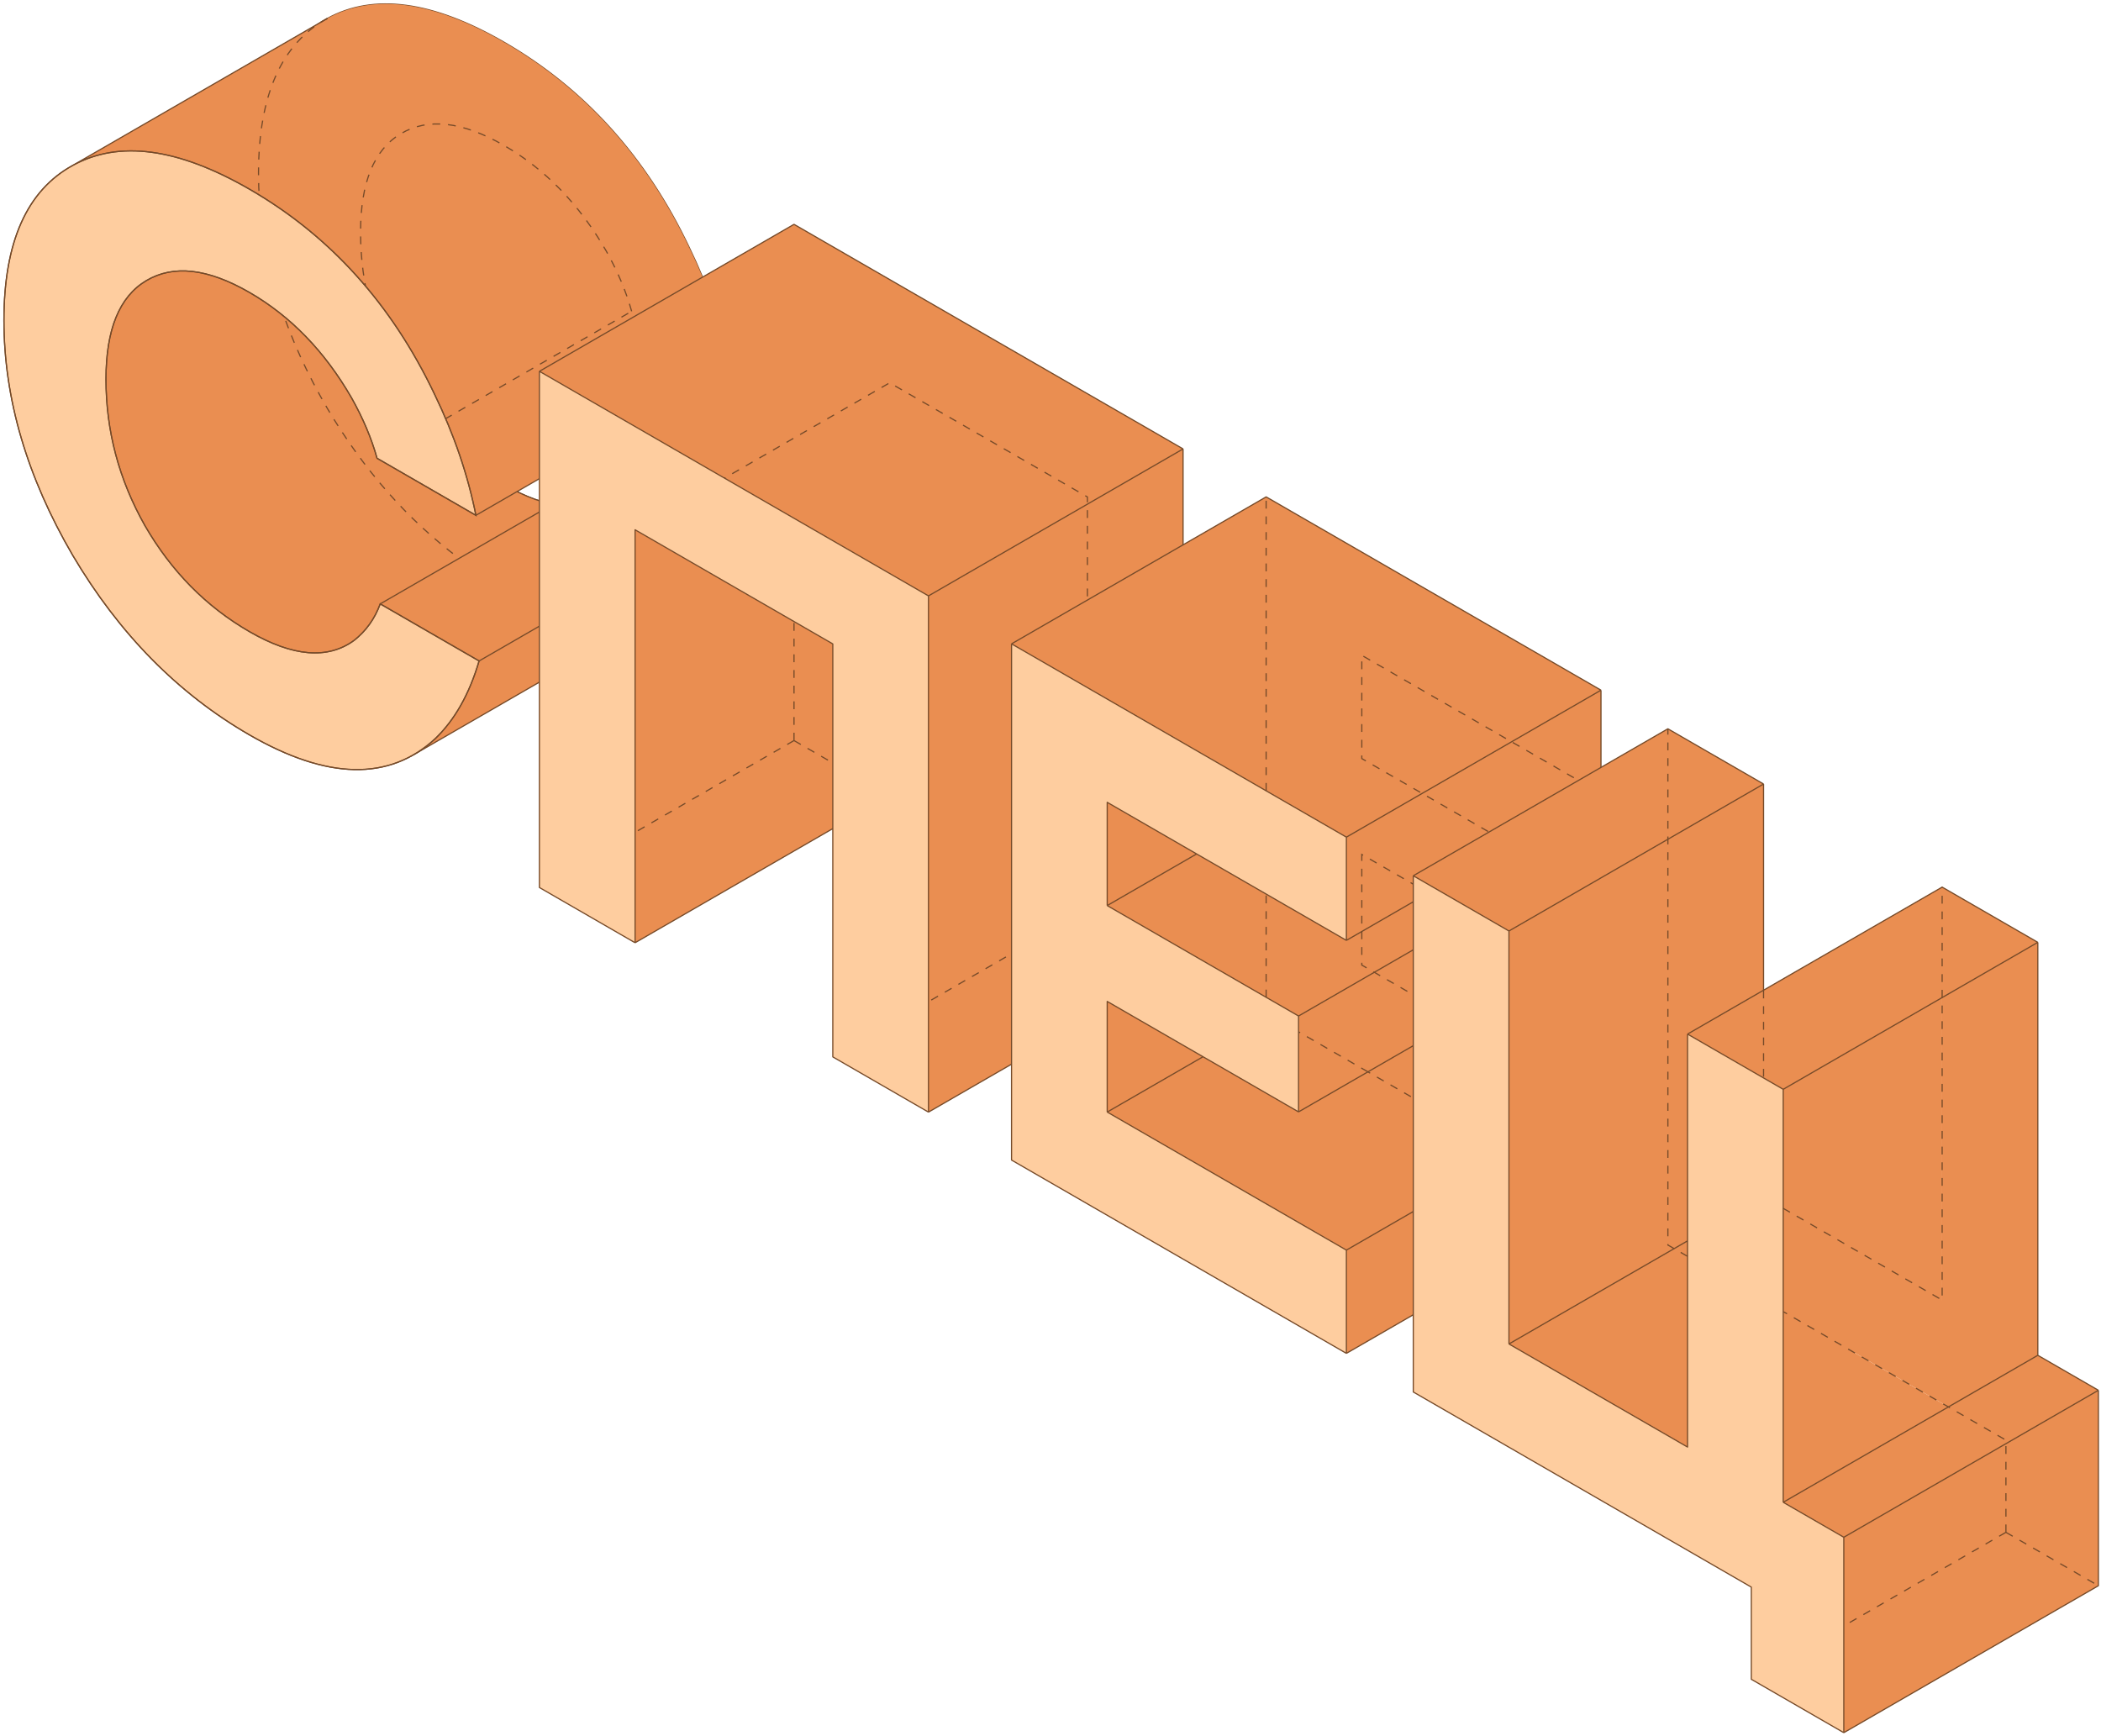 <svg width="536" height="443" viewBox="0 0 536 443" fill="none" xmlns="http://www.w3.org/2000/svg">
<path d="M83.525 104.235C71.81 84.174 65.952 64.171 65.952 44.225C65.952 24.28 71.81 11.103 83.525 4.696C95.35 -1.775 110.374 0.251 128.598 10.773C149.1 22.61 164.829 40.033 175.786 63.043C180.776 73.325 184.301 83.64 186.362 93.987L161.141 79.426C159.731 74.346 157.561 69.205 154.633 64.001C147.798 52.153 139.12 43.191 128.598 37.116C117.967 30.978 109.18 29.982 102.238 34.128C95.404 38.211 91.987 46.587 91.987 59.257C91.987 72.428 95.295 84.876 101.912 96.599C108.638 108.26 117.533 117.284 128.598 123.672C139.663 130.06 148.558 130.806 155.283 125.907C158.321 123.521 160.545 120.415 161.955 116.588L187.176 131.149C184.681 139.619 180.938 146.239 175.948 151.01C174.197 152.624 172.354 153.99 170.421 155.107C159.422 161.46 145.481 159.763 128.598 150.015C110.374 139.494 95.35 124.234 83.525 104.235Z" fill="#EA8E51"/>
<path d="M83.525 104.235C71.81 84.174 65.952 64.171 65.952 44.225C65.952 24.28 71.81 11.103 83.525 4.696C95.35 -1.775 110.374 0.251 128.598 10.773C149.1 22.61 164.829 40.033 175.786 63.043C180.776 73.325 184.301 83.64 186.362 93.987L161.141 79.426C159.731 74.346 157.561 69.205 154.633 64.001C147.798 52.153 139.12 43.191 128.598 37.116C117.967 30.978 109.18 29.982 102.238 34.128C95.404 38.211 91.987 46.587 91.987 59.257C91.987 72.428 95.295 84.876 101.912 96.599C108.638 108.26 117.533 117.284 128.598 123.672C139.663 130.06 148.558 130.806 155.283 125.907C158.321 123.521 160.545 120.415 161.955 116.588L187.176 131.149C184.681 139.619 180.938 146.239 175.948 151.01C174.197 152.624 172.354 153.99 170.421 155.107C159.422 161.46 145.481 159.763 128.598 150.015C110.374 139.494 95.35 124.234 83.525 104.235Z" fill="#EA8E51" stroke="#754A29" stroke-width="0.3"/>
<path d="M1 81.726C1 101.671 6.858 121.674 18.573 141.735L83.525 104.235C71.81 84.174 65.952 64.171 65.952 44.226L1 81.726Z" fill="#EA8E51"/>
<path d="M18.573 141.735C30.397 161.734 45.421 176.994 63.646 187.515L128.598 150.015C110.373 139.494 95.349 124.234 83.525 104.235L18.573 141.735Z" fill="#EA8E51"/>
<path d="M63.646 161.172C52.581 154.784 43.686 145.76 36.96 134.099L101.912 96.599C108.638 108.26 117.533 117.284 128.598 123.672L63.646 161.172Z" fill="#EA8E51"/>
<path d="M36.96 134.099C30.343 122.376 27.035 109.928 27.035 96.757L91.987 59.257C91.987 72.428 95.295 84.876 101.912 96.599L36.96 134.099Z" fill="#EA8E51"/>
<path d="M1 81.725C1 61.78 6.858 48.603 18.573 42.196L82.313 5.396C82.71 5.154 83.114 4.921 83.525 4.696L82.313 5.396C71.406 12.037 65.952 24.98 65.952 44.226L1 81.725Z" fill="#EA8E51"/>
<path d="M63.646 187.516C80.529 197.263 94.471 198.96 105.469 192.607L170.409 155.114C159.413 161.459 145.476 159.76 128.598 150.016L63.646 187.516Z" fill="#EA8E51"/>
<path d="M90.332 163.408C83.606 168.306 74.711 167.561 63.646 161.172L128.598 123.672C138.034 129.12 145.892 130.464 152.172 127.704L155.283 125.908C154.293 126.629 153.256 127.227 152.172 127.704L90.332 163.408Z" fill="#EA8E51"/>
<path d="M155.283 125.908C148.558 130.806 139.662 130.061 128.598 123.672" stroke="#754A29" stroke-width="0.3" stroke-linejoin="round"/>
<path d="M27.035 96.757C27.035 84.087 30.452 75.711 37.286 71.628L102.238 34.128C95.404 38.211 91.987 46.587 91.987 59.257L27.035 96.757Z" fill="#EA8E51"/>
<path d="M105.469 192.607C107.402 191.49 109.245 190.125 110.996 188.51L175.948 151.01C174.196 152.625 172.354 153.99 170.421 155.107L105.469 192.607Z" fill="#EA8E51"/>
<path d="M97.002 154.087C95.592 157.915 93.368 161.021 90.331 163.407L155.283 125.907C158.32 123.521 160.544 120.415 161.954 116.587L97.002 154.087Z" fill="#EA8E51"/>
<path d="M63.646 74.616C53.25 68.614 44.618 67.529 37.749 71.36L37.286 71.628C37.439 71.536 37.594 71.447 37.749 71.36L102.238 34.128C109.18 29.982 117.967 30.978 128.598 37.116L63.646 74.616Z" fill="#EA8E51"/>
<path d="M110.996 188.51C115.986 183.739 119.729 177.119 122.224 168.649L187.175 131.149C184.68 139.619 180.938 146.239 175.948 151.01L110.996 188.51Z" fill="#EA8E51"/>
<path d="M63.646 48.273C45.421 37.751 30.397 35.725 18.573 42.196L83.525 4.696C95.349 -1.775 110.373 0.251 128.598 10.773L63.646 48.273Z" fill="#EA8E51"/>
<path d="M122.223 168.649L97.002 154.087L161.954 116.587L187.175 131.149L122.223 168.649Z" fill="#EA8E51"/>
<path d="M63.646 74.616C74.168 80.691 82.847 89.653 89.681 101.502L154.633 64.002C147.798 52.153 139.12 43.191 128.598 37.116L63.646 74.616Z" fill="#EA8E51"/>
<path d="M89.68 101.501C92.609 106.705 94.779 111.846 96.189 116.926L161.141 79.425C159.731 74.346 157.561 69.205 154.632 64.001L89.68 101.501Z" fill="#EA8E51"/>
<path d="M110.834 100.543C99.877 77.533 84.148 60.11 63.646 48.273L128.598 10.773C149.1 22.61 164.829 40.033 175.786 63.043L110.834 100.543Z" fill="#EA8E51"/>
<path d="M121.41 131.487C119.349 121.139 115.823 110.825 110.833 100.542L175.785 63.042C180.775 73.325 184.301 83.639 186.362 93.987L121.41 131.487Z" fill="#EA8E51"/>
<path d="M105.469 192.607L170.421 155.107M122.223 168.649L187.175 131.149M161.954 116.587L97.002 154.087" stroke="#754A29" stroke-width="0.3" stroke-linejoin="round"/>
<path d="M96.189 116.926L161.141 79.426" stroke="#754A29" stroke-width="0.3" stroke-linejoin="round" stroke-dasharray="2 2"/>
<path d="M186.362 93.987L121.41 131.487" stroke="#754A29" stroke-width="0.3" stroke-linejoin="round"/>
<path d="M83.525 4.696C71.81 11.103 65.952 24.28 65.952 44.226C65.952 46.483 66.027 48.741 66.177 51C67.353 68.7 73.136 86.445 83.525 104.235C92.766 119.864 103.96 132.598 117.109 142.439M161.141 79.426C159.731 74.346 157.561 69.205 154.633 64.001C147.798 52.153 139.12 43.191 128.598 37.116C117.967 30.978 109.18 29.982 102.238 34.128C95.404 38.211 91.987 46.587 91.987 59.257C91.987 72.428 95.295 84.876 101.912 96.599" stroke="#754A29" stroke-width="0.3" stroke-dasharray="2 2"/>
<path d="M18.573 141.735C6.858 121.674 1 101.671 1 81.725C1 61.78 6.858 48.603 18.573 42.196C30.397 35.725 45.422 37.751 63.646 48.273C84.148 60.109 99.877 77.533 110.834 100.542C115.823 110.825 119.349 121.139 121.41 131.487L96.189 116.925C94.779 111.846 92.609 106.705 89.68 101.501C82.846 89.653 74.168 80.691 63.646 74.616C53.015 68.478 44.228 67.482 37.286 71.627C30.452 75.71 27.035 84.087 27.035 96.756C27.035 109.928 30.343 122.375 36.96 134.099C43.686 145.759 52.581 154.784 63.646 161.172C74.71 167.56 83.606 168.305 90.331 163.407C93.369 161.021 95.592 157.915 97.003 154.087L122.224 168.649C119.729 177.118 115.986 183.739 110.996 188.51C99.281 199.308 83.497 198.976 63.646 187.515C45.422 176.993 30.397 161.733 18.573 141.735Z" fill="#FECD9F" stroke="#754A29" stroke-width="0.3"/>
<path d="M83.525 4.696L18.573 42.196M18.573 42.196C6.858 48.603 1 61.78 1 81.725C1 101.671 6.858 121.674 18.573 141.735C30.397 161.733 45.422 176.993 63.646 187.515C83.497 198.976 99.281 199.308 110.996 188.51C115.986 183.739 119.729 177.118 122.224 168.649L97.003 154.087C95.592 157.915 93.369 161.021 90.331 163.407C83.606 168.305 74.71 167.56 63.646 161.172C52.581 154.784 43.686 145.759 36.96 134.099C30.343 122.375 27.035 109.928 27.035 96.756C27.035 84.087 30.452 75.71 37.286 71.627C44.228 67.482 53.015 68.478 63.646 74.616C74.168 80.691 82.846 89.653 89.68 101.501C92.609 106.705 94.779 111.846 96.189 116.925L121.41 131.487C119.349 121.139 115.823 110.825 110.834 100.542C99.877 77.533 84.148 60.109 63.646 48.273C45.422 37.751 30.397 35.725 18.573 42.196Z" stroke="#754A29" stroke-width="0.3"/>
<path d="M202.564 188.956V57.24L301.821 114.546V246.262L277.413 232.171V126.798L226.971 97.675L226.971 203.048L202.564 188.956Z" fill="#EA8E51"/>
<path d="M137.612 226.457L162.019 240.548L226.971 203.048L202.564 188.957L137.612 226.457Z" fill="#EA8E51"/>
<path d="M137.612 94.74V226.456L202.564 188.956V57.24L137.612 94.74Z" fill="#EA8E51"/>
<path d="M162.019 240.548L162.019 135.175L226.971 97.675L226.971 203.048L162.019 240.548Z" fill="#EA8E51"/>
<path d="M212.461 269.671L236.869 283.763L301.821 246.263L277.413 232.171L212.461 269.671Z" fill="#EA8E51"/>
<path d="M212.461 164.298V269.671L277.413 232.171V126.798L212.461 164.298Z" fill="#EA8E51"/>
<path d="M162.019 135.175L212.461 164.298L277.413 126.798L226.971 97.675L162.019 135.175Z" fill="#EA8E51"/>
<path d="M236.869 283.762V152.046L301.821 114.546V246.262L236.869 283.762Z" fill="#EA8E51"/>
<path d="M236.869 152.046L137.612 94.74L202.564 57.24L301.821 114.546L236.869 152.046Z" fill="#EA8E51"/>
<path d="M137.612 226.456L137.612 94.74L236.869 152.046L236.869 283.762L212.461 269.671L212.461 164.298L162.019 135.175L162.019 240.548L137.612 226.456Z" fill="#FECD9F"/>
<path d="M202.563 188.957L212.5 194.694M202.563 188.957L162 212.376M202.563 188.957L202.564 158.599M277.413 232.171L301.821 246.263M277.413 232.171L277.413 126.798L226.971 97.675L184.839 122M277.413 232.171L236.883 255.571" stroke="#754A29" stroke-width="0.3" stroke-linejoin="round" stroke-dasharray="2 2"/>
<path d="M236.869 152.046V283.762M236.869 152.046L137.612 94.74M236.869 152.046L301.821 114.546M236.869 283.762L301.821 246.262V114.546M236.869 283.762L212.461 269.671L212.461 211.425M301.821 114.546L202.564 57.24L137.612 94.74M137.612 94.74L137.612 226.456L162.019 240.548M212.461 211.425L212.461 164.298L162.019 135.175L162.019 240.548M212.461 211.425L162.019 240.548M212.461 211.425L212.5 211.403" stroke="#754A29" stroke-width="0.3" stroke-linejoin="round"/>
<path d="M323.012 258.497V126.781L408.438 176.102V202.445L347.42 167.216V193.559L396.235 221.743V246.204L347.42 218.021V246.246L408.438 281.475V307.818L323.012 258.497Z" fill="#EA8E51"/>
<path d="M258.06 295.997L343.486 345.318L408.438 307.818L323.012 258.497L258.06 295.997Z" fill="#EA8E51"/>
<path d="M258.06 164.281V295.997L323.012 258.497V126.781L258.06 164.281Z" fill="#EA8E51"/>
<path d="M282.467 283.746V255.521L347.419 218.021V246.246L282.467 283.746Z" fill="#EA8E51"/>
<path d="M343.486 318.975L282.467 283.746L347.419 246.246L408.438 281.475L343.486 318.975Z" fill="#EA8E51"/>
<path d="M282.467 255.521L331.282 283.704L396.234 246.204L347.419 218.021L282.467 255.521Z" fill="#EA8E51"/>
<path d="M343.486 345.318V318.975L408.438 281.475V307.818L343.486 345.318Z" fill="#EA8E51"/>
<path d="M282.467 231.059V204.716L347.419 167.216V193.559L282.467 231.059Z" fill="#EA8E51"/>
<path d="M331.282 259.242L282.467 231.059L347.419 193.559L396.234 221.742L331.282 259.242Z" fill="#EA8E51"/>
<path d="M331.282 283.704V259.243L396.234 221.743V246.204L331.282 283.704Z" fill="#EA8E51"/>
<path d="M282.467 204.716L343.486 239.945L408.438 202.445L347.419 167.216L282.467 204.716Z" fill="#EA8E51"/>
<path d="M343.486 213.602L258.06 164.281L323.012 126.781L408.438 176.102L343.486 213.602Z" fill="#EA8E51"/>
<path d="M343.486 239.945V213.602L408.438 176.102V202.445L343.486 239.945Z" fill="#EA8E51"/>
<path d="M258.06 295.997L258.06 164.281L343.486 213.602L343.486 239.945L282.468 204.716L282.468 231.059L331.282 259.242L331.282 283.704L282.468 255.52L282.468 283.745L343.486 318.974L343.486 345.318L258.06 295.997Z" fill="#FECD9F"/>
<path d="M323.012 254.5V228.091M349 273.501L331.299 263.282M408.438 202.445L347.42 167.216V193.559L385.632 215.621M396.235 246.204L347.42 218.021V246.246L371.789 260.315M323.012 201.773V126.781M408.438 307.818L348.966 273.482" stroke="#754A29" stroke-width="0.3" stroke-dasharray="2 2"/>
<path d="M282.467 231.059L305.274 217.892M282.467 231.059L282.468 204.716L343.486 239.945M282.467 231.059L331.282 259.242M408.438 281.475L371.769 260.304M408.438 281.475L408.438 307.818L343.486 345.318M408.438 281.475L343.486 318.975M306.9 269.64L282.467 283.746M282.467 283.746L282.468 255.52L331.282 283.704M282.467 283.746L343.486 318.975M396.234 221.742L385.62 215.614M396.234 221.742L396.234 246.204L331.282 283.704M396.234 221.742L331.282 259.242M343.486 345.318L258.06 295.997L258.06 164.281M343.486 345.318V318.975M258.06 164.281L343.486 213.602M258.06 164.281L323.012 126.781L408.438 176.102M343.486 239.945L343.486 213.602M343.486 239.945L408.438 202.445L408.438 176.102M331.282 259.242V283.704M343.486 213.602L408.438 176.102" stroke="#754A29" stroke-width="0.3" stroke-linejoin="round"/>
<path d="M425.504 317.671V185.955L449.912 200.047V305.419L495.472 331.724V226.351L519.88 240.443V345.816L535.338 354.74V404.604L511.744 390.982V367.462L425.504 317.671Z" fill="#EA8E51"/>
<path d="M360.552 355.171L446.792 404.961L511.744 367.461L425.504 317.671L360.552 355.171Z" fill="#EA8E51"/>
<path d="M360.552 223.455V355.171L425.504 317.671V185.955L360.552 223.455Z" fill="#EA8E51"/>
<path d="M430.52 369.224L384.959 342.919L449.911 305.419L495.472 331.724L430.52 369.224Z" fill="#EA8E51"/>
<path d="M446.792 404.961V428.482L511.744 390.982V367.461L446.792 404.961Z" fill="#EA8E51"/>
<path d="M446.792 428.482L470.386 442.104L535.338 404.604L511.744 390.982L446.792 428.482Z" fill="#EA8E51"/>
<path d="M384.959 342.92V237.547L449.911 200.047V305.42L384.959 342.92Z" fill="#EA8E51"/>
<path d="M470.386 442.104V392.24L535.338 354.74V404.604L470.386 442.104Z" fill="#EA8E51"/>
<path d="M470.386 392.24L454.928 383.315L519.88 345.815L535.338 354.74L470.386 392.24Z" fill="#EA8E51"/>
<path d="M384.96 237.547L360.552 223.455L425.504 185.955L449.912 200.047L384.96 237.547Z" fill="#EA8E51"/>
<path d="M430.521 263.851V369.224L495.472 331.724V226.351L430.521 263.851Z" fill="#EA8E51"/>
<path d="M454.928 277.943L430.521 263.851L495.472 226.351L519.88 240.443L454.928 277.943Z" fill="#EA8E51"/>
<path d="M360.552 355.171L360.552 223.455L384.96 237.547L384.96 342.92L430.52 369.224L430.52 263.851L454.928 277.943L454.928 383.316L470.386 392.24L470.386 442.104L446.792 428.482L446.792 404.962L360.552 355.171Z" fill="#FECD9F"/>
<path d="M511.744 390.982V367.461L472.658 344.895L455 334.7M511.744 390.982L470.376 414.866M511.744 390.982L535.338 404.604M430.5 320.555L425.504 317.671L425.504 185.955M454.905 308.303L454.938 308.322L495.472 331.724L495.472 226.351M449.912 252.733V275" stroke="#754A29" stroke-width="0.3" stroke-dasharray="2 2"/>
<path d="M470.386 442.104L535.338 404.604V354.74M470.386 442.104V392.24M470.386 442.104L446.792 428.482V404.962L360.552 355.171L360.552 223.455M535.338 354.74L470.386 392.24M535.338 354.74L519.88 345.815M470.386 392.24L454.928 383.316M360.552 223.455L384.96 237.547M360.552 223.455L425.504 185.955L449.912 200.047M384.96 237.547L449.912 200.047M384.96 237.547L384.959 342.919M430.52 263.851V369.224L384.959 342.919M430.52 263.851L454.928 277.943M430.52 263.851L495.472 226.351L519.88 240.443M454.928 277.943V383.316M454.928 277.943L519.88 240.443M454.928 383.316L519.88 345.815M384.959 342.919L430.5 316.627M449.912 200.047L449.911 252.733M519.88 240.443L519.88 345.815" stroke="#754A29" stroke-width="0.3" stroke-linejoin="round"/>
</svg>
